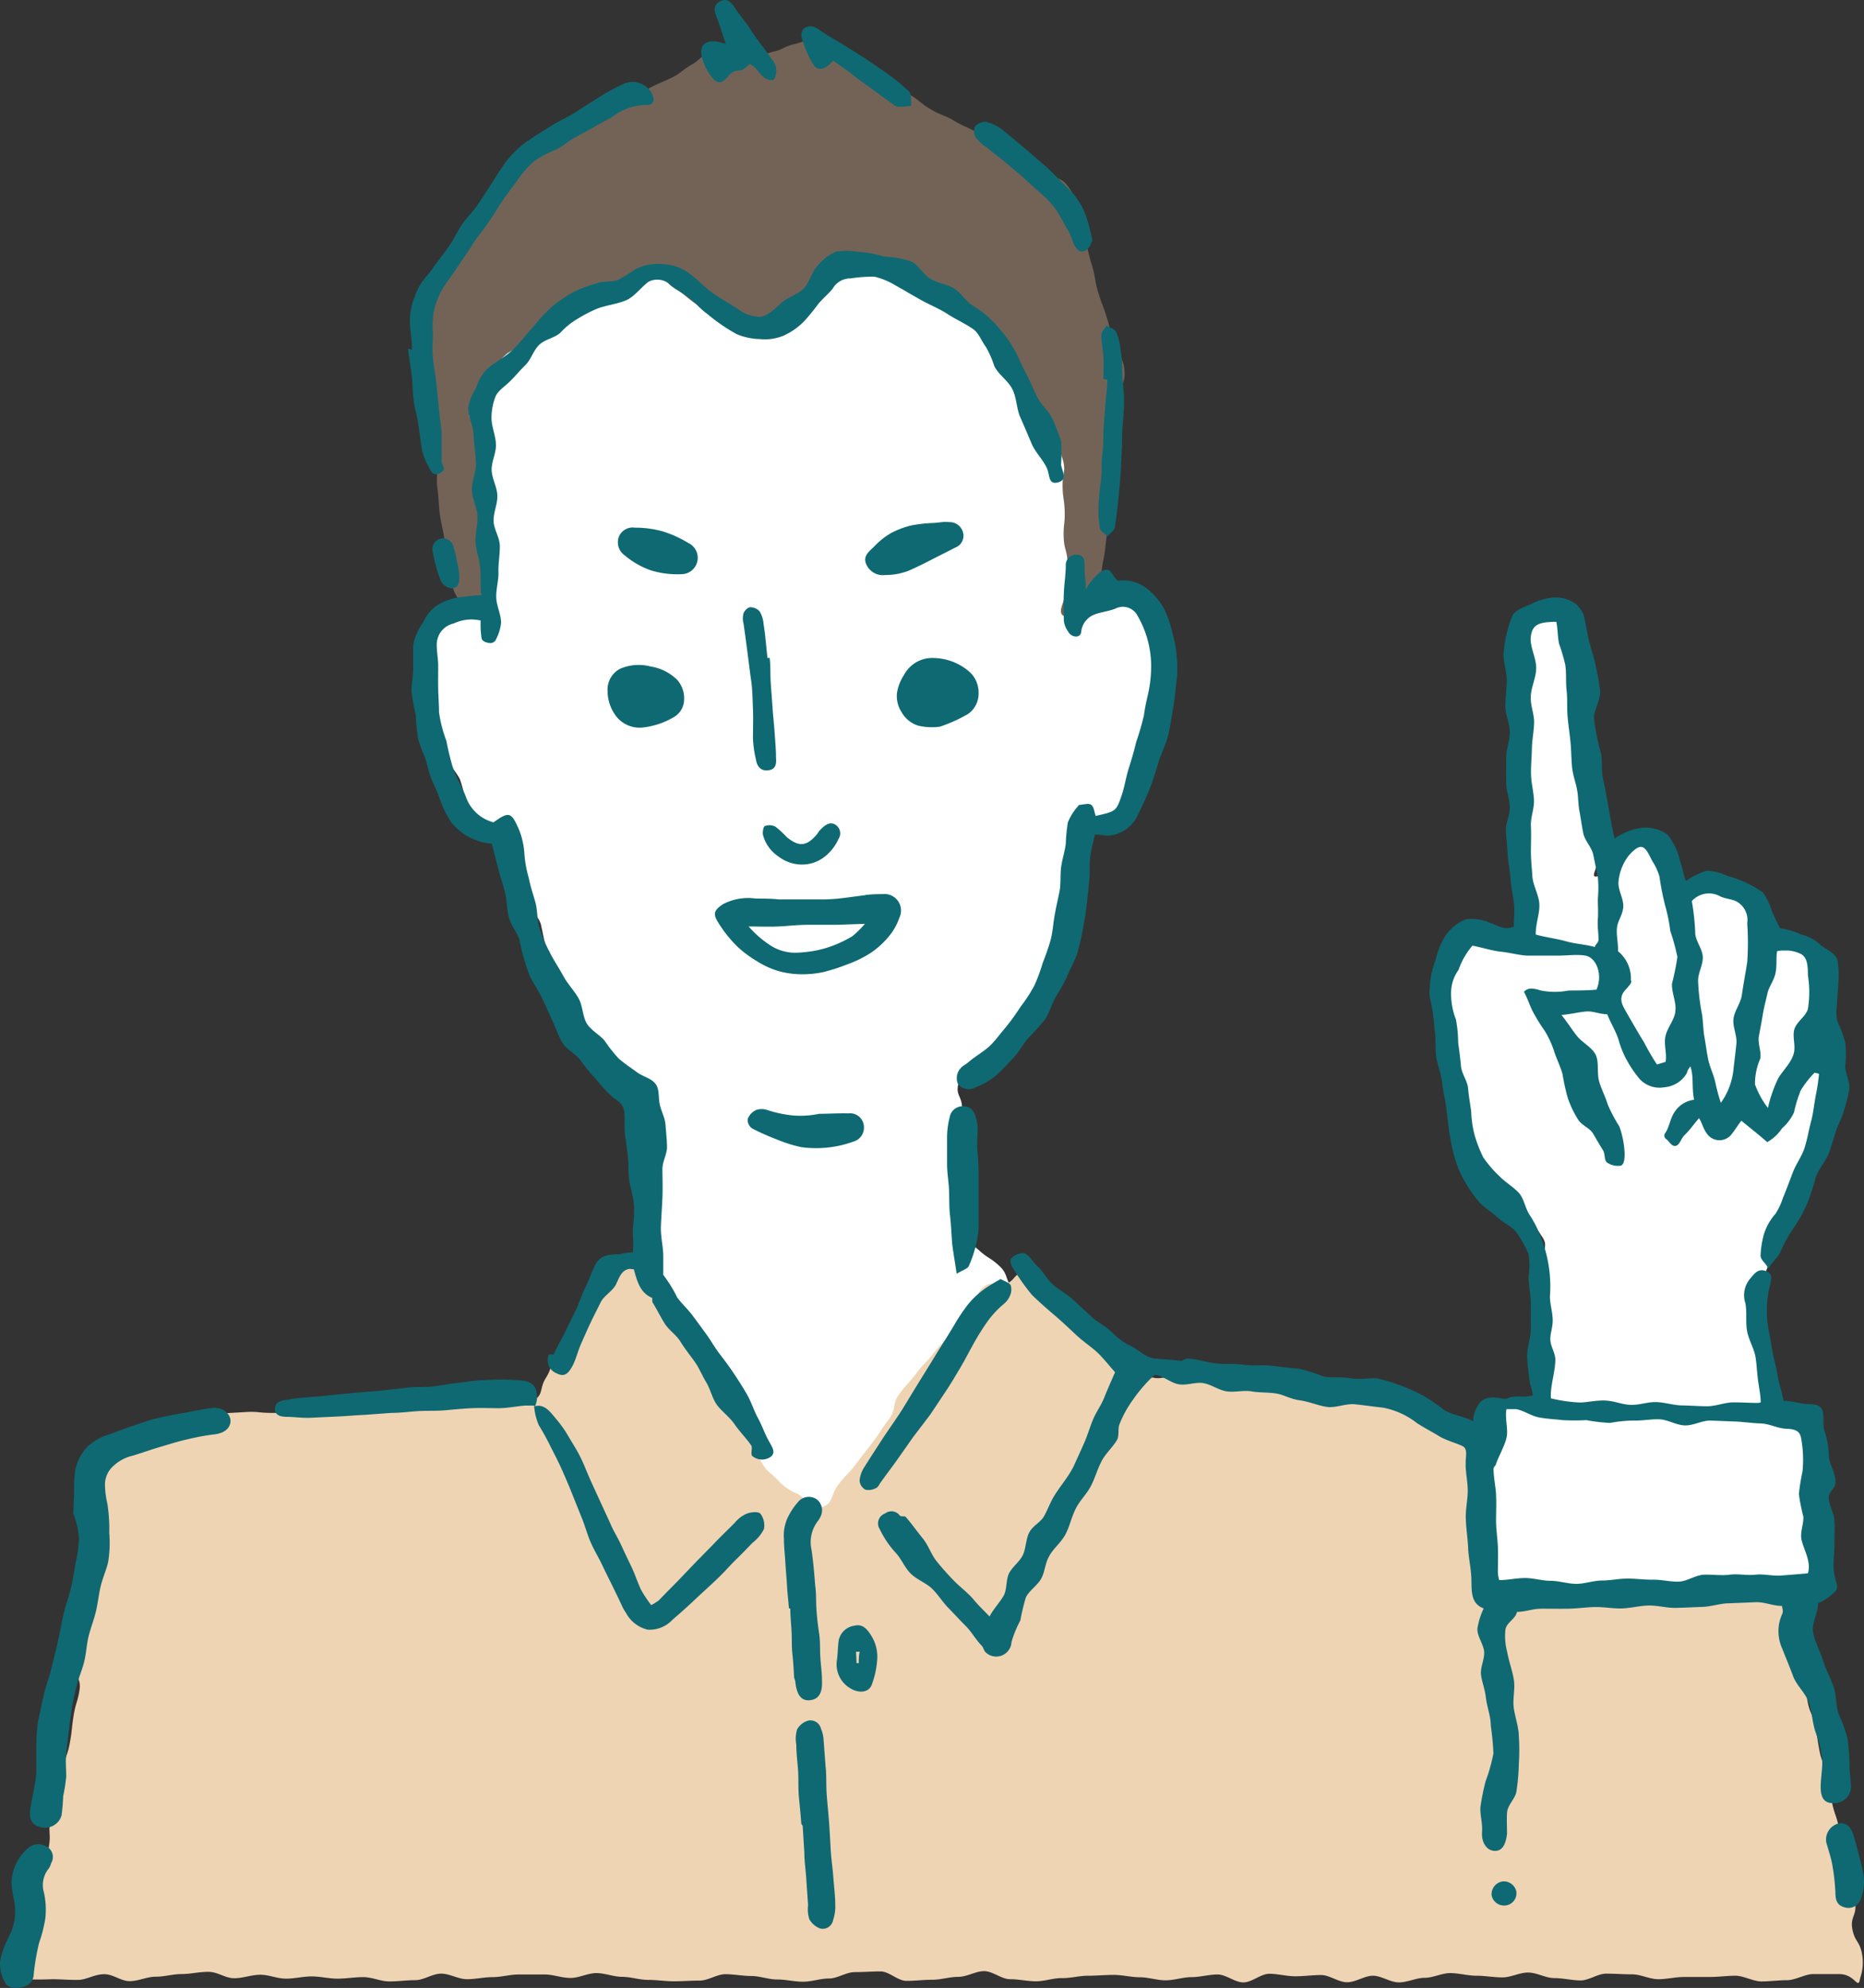 <svg xmlns="http://www.w3.org/2000/svg" viewBox="0 0 134.25 143.16"><rect x="0" y="0" width="134.25" height="143.16" fill="#333333" stroke="none"/><defs><style>.cls-1{fill:#fff;}.cls-2{fill:#efd4b4;}.cls-3{fill:#736357;}.cls-4{fill:#0f6972;}</style></defs><g id="レイヤー_2" data-name="レイヤー 2"><g id="image"><path class="cls-1" d="M79.37,42.91c.5.77.59.06,1.51,0a1.73,1.73,0,0,1,1.48.47,2.4,2.4,0,0,1,1,1.45,8.54,8.54,0,0,1,.34,2c0,.6-.1,1.29-.19,2s-.68,1.22-.79,1.88,0,1.33-.14,2-.39,1.3-.52,1.9-.25,1.37-.38,1.93c-.27,1.15.38,1.36-.47,1.84-1.14.65-1.26.32-2.4,1-.81.46-.22.6-.48,1.72-.12.53-.53,1.09-.69,1.76s.2,1.31,0,1.94-.62,1.13-.79,1.74-.39,1.2-.57,1.79-.1,1.32-.3,1.89-.5,1.22-.73,1.74a11.45,11.45,0,0,1-1,1.47,12.18,12.18,0,0,1-1.2,1.28,15.35,15.35,0,0,1-1.15,1.31A16,16,0,0,1,70.54,77c-.86.62-1.25.12-1.5,1s.25.91.25,1.81-.07.89-.07,1.79,0,.89,0,1.78.07.9.07,1.79S69,86.07,69,87s-.15.94.22,1.76.6.66,1.29,1.28.79.5,1.47,1.13.36,1,1,1.6,1,.3,1.66.92.61.71,1.29,1.33.56.76,1.25,1.39.86.42,1.55,1.05l1.37,1.24c.68.63.66.65,1.35,1.28s.75.55,1.44,1.17.79.5,1.48,1.13.61.71,1.29,1.34,1.07.46,1.09,1.39-.51.66-1.18,1.33-.41.92-1.08,1.59-.92.41-1.59,1.08-.82.52-1.48,1.19-.54.8-1.2,1.47-.75.59-1.42,1.26-.52.82-1.18,1.49-.82.51-1.49,1.18-.48.85-1.15,1.52-.76.57-1.43,1.24-.65.69-1.32,1.36-.81.52-1.48,1.19-.26,1.08-.92,1.75-1.11.24-1.78.91-.62.72-1.29,1.4-.23,1.3-1.18,1.36-.6-.54-1.31-1.13-1-.24-1.7-.83-.32-1.06-1-1.64-1-.22-1.72-.81-.41-1-1.11-1.54-.85-.42-1.56-1-.78-.5-1.49-1.08-.79-.49-1.49-1.08-.8-.48-1.5-1.06-.58-.75-1.29-1.33-.64-.68-1.34-1.27l-1.42-1.18c-.71-.59-.82-.45-1.53-1s-.81-.47-1.52-1-.63-.69-1.34-1.28-.73-.57-1.44-1.16-1.2-.4-1.44-1.29.43-1,.75-1.9.22-1,.54-1.88.11-1,.42-1.93.35-.92.66-1.85.39-.9.7-1.83.6-.83.92-1.76.08-1,.4-1.94.67-.81,1-1.74a7.52,7.52,0,0,0,.25-2c.12-.87.34-.87.29-1.74S47,87.13,47,86.26s-.24-.86-.29-1.73,0-.88-.07-1.75.33-.9.28-1.77a4.91,4.91,0,0,0-.4-1.73c-.3-.9-.56-.4-1.44-1.2a12.93,12.93,0,0,1-1.51-1.18c-.37-.43-.56-1.09-1-1.65s-.86-.9-1.2-1.48-.74-1-1-1.61-.18-1.27-.41-1.89-.37-1.17-.56-1.8-.29-1.2-.43-1.84-.85-1.19-1.08-1.77,0-1.58-.23-2.12-1.2-1-1.54-1.45a16,16,0,0,0-1.29-1.52,8.94,8.94,0,0,1-1.27-1.66,8.11,8.11,0,0,0-.44-2c-.27-.53-.75-1-1-1.71s-.5-1.22-.71-1.86a14.75,14.75,0,0,1-.49-1.93,7.51,7.51,0,0,1,.09-2,4.55,4.55,0,0,1,.22-1.93c.31-.6.37-1.26.66-1.69.4-.6,1.23-.68,1.56-1,.86-.91,1.09-.37,1.22-1.24s-.4-.9-.53-1.83S34,40,33.86,39.08s.38-1,.24-1.93-.44-.88-.58-1.81.14-1,0-1.9-.59-.86-.72-1.79-.16-.92-.3-1.85-.18-.93-.32-1.86-.41-1-.32-1.92.85-.42,1.68-1.24c.39-.38,1-.69,1.48-1.18s.65-1.08,1.13-1.55,1.07-.66,1.54-1.11.56-1.23,1-1.67L40.08,18c.46-.44,1-.78,1.47-1.2s.9-.92,1.35-1.33.85-1,1.29-1.4,1.09-.81,1.51-1.16a2.34,2.34,0,0,1,1.63-.7,14.76,14.76,0,0,1,1.89,0c.54.05,1.19-.14,1.89-.07s1.16.5,1.82.56,1.23.05,1.87.1,1.25-.11,1.88-.06,1.25,0,1.87.08,1.24.25,1.86.31,1.22.46,1.83.51l1.87.15c.65.06,1.28,0,1.88,0s1.3,0,1.88,0,1.33.05,1.87.09c1.16.1,1.19-.49,1.77.24s.24.86.59,1.71.3.87.65,1.72.44.82.79,1.67.83.65,1.18,1.5-.19,1.08.16,1.93.81.66,1.16,1.51.34.86.69,1.71l.71,1.71c.35.86,0,1,.18,1.87a9.4,9.4,0,0,1,.4,1.88c.08,1,0,1,.12,1.95s-.11,1,0,2,.27,1,.35,1.94.38,1,.47,1.92-.12,1-.1,2A2.32,2.32,0,0,0,79.37,42.91Z"/><path class="cls-1" d="M107.48,119.07c0-.28-.1-1-.09-1.94,0-.53,0-1.14,0-1.82s.23-1.17.23-1.81-.14-1.2-.14-1.82.11-1.21.11-1.82-.24-1.22-.24-1.82.06-1.23.06-1.82,0-1.25,0-1.82-.07-1.29-.08-1.82c0-1.12-.71-1.5.15-1.79.67-.23.68.15,1.38.26s.69.15,1.39.27c1,.18.4,0,1-1.9a16.41,16.41,0,0,0-.08-1.78c0-.53.11-1.11.1-1.74s-.08-1.16-.09-1.75.24-1.2.22-1.76-.12-1.24-.15-1.75c-.06-1,.23-1-.26-1.69a6.11,6.11,0,0,0-1.12-1.36c-.64-.62-.82-.43-1.46-1s-.57-.68-1.22-1.3a6.93,6.93,0,0,1-1.08-1.38c-.52-.71-.1-.6-.3-1.65-.09-.5-.44-1-.55-1.69s-.28-1.13-.39-1.72-.21-1.17-.32-1.75,0-1.23-.13-1.78-.12-1.25-.21-1.76a6.15,6.15,0,0,0-.56-1.7s.29-.69.59-1.51c.19-.49.4-1,.58-1.51.31-.83-.18-1.13.6-1.33.94-.23.91,0,1.87,0s1.06.51,1.88,0,.65-.88.92-2c.23-.93,0-.89-.1-1.85s-.09-.95-.15-1.91.2-1,.14-1.93-.11-1-.17-1.91,0-1,0-1.91-.22-1-.28-1.9.23-1,.17-1.93-.43-.94-.5-1.89,0-1-.08-1.92,0-1,0-1.92-.57-1.07,0-1.83.71,0,1.54,0,.88-.62,1.66-.33.36.84.71,1.85c.21.59.18,1.34.38,1.94.27.83.79,1.48.84,1.79a13.09,13.09,0,0,0-.06,1.92c.05.56.09,1.2.15,1.9s.36,1.22.42,1.87,0,1.29,0,1.92.1,1.3.15,1.9.21,1.34.25,1.9c.1,1.14-.86,2.08,0,1.81s.6-.5,1.21-1.07.49-.69,1.09-1.25.6-1.33,1.35-1c.94.43.4,1,.71,1.94s0,1.07.36,2.06-.16,1.51.82,1.84c.83.28.31-.75.83-1.46s.47-.8,1.24-1.22,1,.16,1.92.52a19.5,19.5,0,0,1,1.94.73,6.79,6.79,0,0,1,.86,2.18c.33,1.08-.46,1.62.6,2s1.31-.63,2.31,0c.82.52.06,1,.24,2s.5.9.68,1.86a16,16,0,0,1,.17,2,11.41,11.41,0,0,1,.18,1.65c0,.82-.32.82-.32,1.65s.21.82.21,1.65.25.87.08,1.68-.51.86-.86,1.75-.25.94-.6,1.83-.56.81-.92,1.71-.21,1-.57,1.84-.57.81-.93,1.7-.21,1-.56,1.85-.79.82-.9,1.78.26,1.07.39,2.11.08,1,.2,2.08.26,1,.39,2.06a4.56,4.56,0,0,0,.42,2c.3.67.56.2,1.28.32a4.33,4.33,0,0,1,1.38.36,4.67,4.67,0,0,1,.52,1.87c.06.57-.3,1.28-.24,2s.17,1.28.22,1.94.25,1.32.3,1.94,0,1.39,0,2c.09,1.16.78,1.08.39,2s-.83.65-1.38,1.46-.09,1.24-.93,1.75-.89.27-1.8.35-.92-.05-1.82,0-.92,0-1.83.07l-1.81.16c-.91.08-.92-.12-1.83,0s-.88.42-1.79.5l-1.81.17c-.91.08-.92,0-1.83.06s-.89.25-1.8.33-.94-.27-1.85-.19a12.55,12.55,0,0,0-1.84.13C108.36,118.79,108.39,119.13,107.48,119.07Z"/><path class="cls-2" d="M1.87,142.53s.74.05,1.91,0c.52,0,1.14.06,1.86.05.56,0,1.18-.41,1.86-.41s1.2.51,1.86.5,1.21-.32,1.86-.32,1.22-.19,1.86-.19S14.31,142,15,142s1.22.46,1.86.46,1.23-.24,1.86-.25,1.23.28,1.87.28,1.23-.16,1.86-.16,1.23.16,1.86.16,1.23-.11,1.86-.11,1.24.31,1.87.31,1.23-.09,1.86-.09,1.24-.47,1.87-.47,1.23.4,1.86.4,1.24-.15,1.86-.15,1.24-.19,1.87-.19l1.86,0c.62,0,1.24.25,1.87.25s1.24-.35,1.86-.35,1.24.27,1.86.27,1.24.22,1.87.22,1.23.1,1.86.1,1.23-.05,1.85-.05,1.24-.46,1.86-.46,1.24.13,1.86.13,1.24.25,1.86.25,1.24.16,1.87.16,1.24-.23,1.86-.23,1.24-.46,1.86-.46,1.24-.05,1.86-.05,1.24.68,1.86.68,1.25-.08,1.87-.08,1.24-.21,1.87-.21,1.24-.41,1.86-.41,1.25.58,1.87.58,1.25.15,1.87.15,1.25-.24,1.87-.23,1.24-.17,1.86-.17,1.25-.06,1.87-.06,1.25.17,1.87.17,1.24.22,1.86.22,1.25-.23,1.87-.23,1.25-.19,1.87-.19,1.24.57,1.86.57,1.25-.62,1.87-.62,1.25.18,1.87.18,1.25-.09,1.86-.09,1.25.52,1.87.52,1.25-.47,1.86-.47,1.25.48,1.87.48,1.25-.33,1.86-.33,1.25-.35,1.87-.34,1.25.19,1.86.19,1.26.12,1.87.12,1.25-.36,1.87-.35,1.25.4,1.86.4,1.26.16,1.87.17,1.26-.49,1.87-.49,1.25.05,1.86.05,1.26.34,1.86.35,1.26-.16,1.87-.16h1.86c.65,0,1.27-.09,1.86-.09s1.28.41,1.87.41,1.28-.09,1.86-.09,1.3-.44,1.87-.44,1.34,0,1.86,0c1.2,0,1.37,1.22,1.52.3a3.42,3.42,0,0,0,.13-1.79c-.18-.91-.52-.84-.69-1.75s.36-1,.19-1.93-.51-.84-.69-1.75-.11-.92-.29-1.83,0-.94-.19-1.85-.31-.88-.49-1.79-.13-.92-.3-1.83-.4-.87-.58-1.78-.14-.92-.32-1.83-.37-.87-.55-1.78,0-.94-.22-1.85-.42-.86-.6-1.78.25-1,.11-1.91-.42-.77-.5-1.58.54-1-.11-1.47-.79-.19-1.71-.14-.92.19-1.84.24-.94-.26-1.86-.21-.92-.08-1.84,0-.92.07-1.84.12-.88.8-1.8.86-.92,0-1.84,0-.92.16-1.84.22-1-.44-1.87-.39-.91.26-1.83.32-.91.25-1.84.3-1.34.6-2,0,.33-1.13.3-2.09-.11-1-.15-1.92-.17-1-.21-1.92.11-1,.07-1.92-.57-.94-.61-1.91,1-1.23.41-2-.84-.56-1.69-.86-1.1.41-2,.11-.74-.61-1.59-.91-.76-.59-1.61-.89-1,0-1.81-.31-.93-.09-1.79-.39-.68-1-1.57-1.13-1,.2-2,.18-1-.06-1.95-.08-1,0-2,0-1,0-2,0-1-.06-2-.08-1,.26-1.94-.08-.6-.76-1.33-1.37-.64-.73-1.37-1.35-1.19-.06-1.92-.67-.65-.71-1.39-1.32-.53-.87-1.26-1.48-.63-.9-1.56-1.14c-.73-.19-.64.48-1.35.71s-1-.27-1.55.19c-.77.6-.34,1-.93,1.78s-.74.67-1.33,1.45-.72.69-1.31,1.47-.69.71-1.28,1.49-.66.74-1.25,1.52-.19,1.09-.79,1.87-.53.83-1.13,1.61-.61.77-1.2,1.56-.68.72-1.28,1.5-.33,1.4-1.28,1.66-.88-.59-1.7-1a3.61,3.61,0,0,1-1.41-1c-.7-.68-.78-.57-1.25-1.43s-.36-.92-.84-1.78-.5-.85-1-1.7-.32-1-.79-1.81-.45-.88-.93-1.74-.43-.88-.91-1.74-.74-.72-1.21-1.58-.12-1.06-.6-1.92-.64-.73-1.44-1.31c-.59-.42-.54-.14-1.26-.14s-.89-.57-1.49-.18c-.79.51-.28,1-.78,1.77s-.95.5-1.45,1.29-.14,1-.64,1.81-.84.58-1.34,1.37-.25.95-.75,1.75-.14,1.21-.95,1.68-1-.11-2-.06-1-.16-1.9-.1-1,0-1.9,0-.93.24-1.88.29S30,101,29,101s-1,0-1.9,0-.94.13-1.88.18-.93.46-1.87.51-.95,0-1.9.06-.95,0-1.89,0-1-.12-1.91-.06l-1.89.11a9.36,9.36,0,0,0-1.89.27,8,8,0,0,0-1.67.39c-.81.28-.8.31-1.61.6s-.87.11-1.68.4-.64.78-1.45,1.06-1.23-.37-1.65.38.22.85.37,1.76.11.91.26,1.82.28.88.43,1.79-.34.93-.34,1.85.6,1,.44,2-.67.87-.82,1.81-.17,1-.33,1.89-.31.92-.46,1.87.52,1.06.37,2-.28.92-.43,1.87-.1,1-.26,1.9-.31.92-.47,1.87.07,1-.09,1.93-.71.86-.86,1.8.06,1-.1,1.93S3,134,2.88,134.9s.15,1,0,1.94-.35.92-.5,1.87,0,1-.17,1.92S2,141.58,1.87,142.53Z"/><path class="cls-3" d="M33,43.13c.15-.23,1.07.21,1.66-.28a4.87,4.87,0,0,0,.19-2c0-.56-.27-1.21-.3-1.91s0-1.26,0-1.92-.08-1.29-.13-1.93,0-1.32,0-1.93-.18-1.35-.23-1.91c-.1-1.15-.55-1-.35-1.92.17-.77.53-.53,1-1.27.27-.43.4-1,.68-1.44a5.74,5.74,0,0,1,1-1.16,18.49,18.49,0,0,1,1.72-.94c.53-.27,1.07-.69,1.72-1s1.25-.44,1.85-.74,1.2-.64,1.78-.92,1.24-.66,1.77-.91c1.06-.52.79-1,1.78-.95s.72.36,1.62.87c.48.27.92.77,1.47,1.07s1.13.57,1.62.83a5.94,5.94,0,0,0,1.67.62,7.46,7.46,0,0,0,1.68-.07,2.94,2.94,0,0,0,1.55-.55,7.17,7.17,0,0,0,1.48-1c.69-.59.65-.63,1.34-1.22s.6-.69,1.28-1.28.56-.93,1.46-1,.68.46,1.41.94.76.43,1.49.91.79.39,1.52.87.63.62,1.36,1.1.86.28,1.6.76A5,5,0,0,1,71,24c.62.64.41.76.86,1.52s.69.62,1.14,1.38.39.8.84,1.56.41.79.87,1.55.57.69,1,1.45a4.91,4.91,0,0,1,.82,1.59c.26.9,0,.95,0,1.88s.12.94.15,1.87-.1.95-.07,1.88.25.93.28,1.87-.17.95-.14,1.89-.83,1.77.07,2c1.24.34,1.43-.43,2.23-1.44.57-.71.19-.86.28-1.77s.18-.9.28-1.82.11-.9.21-1.82-.13-.93,0-1.84.06-.92.16-1.83.08-.92.17-1.83.25-.9.35-1.81.08-.92.18-1.83.39-.93.3-1.84-.45-.91-.73-1.84-.25-.95-.53-1.88-.35-.92-.63-1.85-.16-1-.44-1.91-.23-.95-.51-1.89-.32-.92-.6-1.86,0-1.11-.57-1.89-.8-.54-1.62-1-.89-.35-1.71-.83-.75-.59-1.57-1.07-.79-.52-1.62-1-.87-.39-1.69-.87-.89-.36-1.71-.84-.75-.61-1.57-1.09-.78-.55-1.6-1-.94-.28-1.76-.76-.74-.63-1.57-1.11-.71-.84-1.65-1S58,3,57.21,3.18s-.78.39-1.6.56A6,6,0,0,1,54,4.07c-1.25,0-1.27-.63-2.5-.43-.93.14-.83.52-1.66,1s-.73.6-1.56,1-.87.36-1.69.8-.9.3-1.73.75-.79.49-1.62.93-.86.38-1.69.82-.71.65-1.54,1.1-.91.27-1.61.89a5.65,5.65,0,0,0-1.23,1.48c-.57.8-.48.87-1,1.66s-.75.67-1.32,1.46l-1.14,1.6c-.57.79-.46.87-1,1.67s-.48.86-1,1.66-.89.61-1.31,1.5,0,.75.12,1.89c0,.54.3,1.15.36,1.85s.09,1.2.15,1.86,0,1.23,0,1.87.1,1.24.15,1.86.25,1.24.31,1.85-.08,1.28,0,1.88.11,1.28.17,1.86.26,1.31.33,1.84a8.43,8.43,0,0,0,.39,1.81C32.73,41.91,32.29,42,33,43.13Z"/><path class="cls-4" d="M121.75,76.8a1.18,1.18,0,0,0-.27.5,2.07,2.07,0,0,1-1.62,1,1.94,1.94,0,0,1-1.77-.6,8,8,0,0,1-.91-1.33,6.57,6.57,0,0,1-.6-1.47c-.22-.69-.59-1.25-.82-1.86-.54,0-1-.23-1.49-.2s-1.25.22-1.81.25c.46.57.84,1.19,1.18,1.59s1.07.79,1.3,1.31.07,1.25.22,1.83.45,1.11.63,1.71a10.68,10.68,0,0,0,.84,1.59,6.55,6.55,0,0,1,.38,1.93c0,.27,0,.78-.26.89a1.34,1.34,0,0,1-1-.22c-.22-.15-.14-.62-.29-.87-.25-.4-.48-.8-.72-1.21s-.81-.59-1.07-1a7.19,7.19,0,0,1-.76-1.59,14.6,14.6,0,0,1-.37-1.69c-.15-.55-.39-1-.59-1.6a6.94,6.94,0,0,0-.7-1.53,13,13,0,0,1-.83-1.34c-.24-.45-.4-1-.66-1.46.31-.37.78-.23,1.22-.1a5.12,5.12,0,0,0,2,0c.64,0,1.34,0,2-.06.48-1.06,0-2.31-.79-2.45-.58-.11-1.31,0-2.06,0s-1.35,0-2,0-1.37-.22-2-.28-1.49-.33-2.08-.44a5.31,5.31,0,0,0-1,1.74,2.87,2.87,0,0,0-.54,1.71,5.15,5.15,0,0,0,.35,1.87,9.27,9.27,0,0,1,.16,1.66c.07.52.15,1.08.2,1.67s.48,1.1.52,1.65.16,1.16.22,1.67a7.68,7.68,0,0,0,.23,1.62,9.45,9.45,0,0,0,.64,1.66,8.26,8.26,0,0,0,1.16,1.35c.42.43.94.73,1.36,1.16s.46,1.07.81,1.62a7.88,7.88,0,0,1,.79,1.54,9.81,9.81,0,0,1,.59,2.13,9.56,9.56,0,0,1,.09,2.21c0,.57.2,1.15.2,1.72s-.19.94-.17,1.41.34.92.36,1.39c0,.93-.38,1.93-.32,2.82a10.79,10.79,0,0,0,2.07.3c.54,0,1.17-.17,1.85-.14s1.19.29,1.83.31,1.22-.22,1.84-.2,1.24.23,1.84.24,1.26.06,1.84.06,1.3-.28,1.84-.28c1,0,1.88.09,2,0,0-.4-.09-.9-.15-1.3-.11-.64-.12-1.3-.22-1.94s-.49-1.24-.61-1.89,0-1.33-.12-2a1.84,1.84,0,0,1,.36-1.8c.33-.41.61-.74,1.15-.51s.33.63.19,1.3a7.5,7.5,0,0,0-.13,2.21c.07.67.23,1.33.33,2s.31,1.31.42,2,.32,1.14.42,1.82c.65,0,1.11.2,1.75.24,1,0,1.15.27,1.13,1.25a2,2,0,0,0,.09.73,6,6,0,0,1,.3,1.83c.08.62.54,1.26.47,1.9,0,.32-.5.64-.48,1,0,.56.37,1.09.41,1.65s0,1.11,0,1.67-.07,1.11-.06,1.67c0,.85.4,1.38.19,1.7a3.89,3.89,0,0,1-1.31.94c0,.74-.52,1.49-.33,2.23s.5,1.27.7,1.92.54,1.24.76,1.89.13,1.39.38,2a9.55,9.55,0,0,1,.61,1.69,15.41,15.41,0,0,1,.14,1.8c0,.59.11,1.19.11,1.79a1.21,1.21,0,0,1-1.29,1.07c-.56,0-.89-.28-.89-1.17,0-.69.16-1.39.1-2.08a8.74,8.74,0,0,0-.48-1.89c-.23-.68-.24-1.44-.48-2.12s-.88-1.21-1.13-1.89-.53-1.34-.79-2a3,3,0,0,1,0-2.45c.12-.26,0-.38,0-.6-.65,0-1.23-.28-1.87-.27l-1.94.08c-.64,0-1.28.24-1.93.26s-1.28.06-1.93.07-1.29-.18-1.93-.17-1.29.19-1.93.21-1.29-.11-1.93-.1-1.28.11-1.93.12-1.28,0-1.93,0-1.13.22-1.77.23c-.12.52-.71.73-.83,1.24a4.43,4.43,0,0,0,.12,1.64c.12.67.37,1.33.48,2s-.1,1.4,0,2.07.35,1.34.36,2a15.6,15.6,0,0,1,0,2,14.75,14.75,0,0,1-.19,2.08c-.14.48-.63.92-.66,1.44s0,1,0,1.51c-.09.77-.35,1.27-.92,1.23s-.93-.63-.88-1.35-.17-1.24-.11-1.85a16.3,16.3,0,0,1,.37-1.82,12.35,12.35,0,0,0,.56-2,20.28,20.28,0,0,0-.19-2c0-.67-.27-1.33-.35-2s-.27-1.08-.35-1.63.27-1.16.22-1.71-.53-1.12-.48-1.68a5.31,5.31,0,0,1,.45-1.42c-1-.37-.85-1.36-.89-2.2s-.2-1.42-.23-2.13-.15-1.43-.17-2.15.14-1.34.14-2-.17-1.35-.15-2c0-.49.16-1-.21-1.2s-1.19-.41-1.71-.73-1.07-.6-1.58-.93a5.66,5.66,0,0,0-2.46-1.12c-.66-.07-1.32-.17-2-.24s-1.37.27-2,.19-1.29-.38-2-.48-1.12-.4-1.7-.49-1.17-.05-1.75-.15-1.2.08-1.78,0-1.1-.48-1.67-.59-1.22.18-1.8.08-1.08-.58-1.66-.68c-.19,0-.26.24-.33.23a11,11,0,0,0-1.31,1.56,7.87,7.87,0,0,0-1,1.84c-.08.31,0,.7-.12,1-.31.57-.84,1-1.15,1.6s-.47,1.23-.78,1.81-.78,1-1.09,1.63-.42,1.25-.73,1.83-.87,1-1.18,1.58-.29,1.12-.57,1.61-.83.82-1.09,1.32a14.54,14.54,0,0,0-.4,1.67,8.24,8.24,0,0,0-.64,1.56A1.1,1.1,0,0,1,71,119c-.13-.1-.17-.35-.28-.47-.43-.43-.73-1-1.16-1.43s-.84-.88-1.27-1.32-.76-1-1.19-1.4-1.1-.64-1.53-1.08-.66-1.06-1.08-1.5a6.88,6.88,0,0,1-1.13-1.68.76.76,0,0,1,.39-1.13.74.74,0,0,1,1.06.16c.08.09.35,0,.43.1.43.49.78,1,1.2,1.51s.62,1.17,1,1.65.85,1,1.28,1.44,1,.86,1.4,1.34.76.81,1.15,1.22c.27-.52.72-1,1-1.47s.16-1.17.41-1.65.78-.84,1-1.33.2-1.14.46-1.62.81-.71,1.06-1.16.42-.93.67-1.36c.46-.78,1.1-1.47,1.48-2.28.25-.55.5-1.09.74-1.64s.41-1.14.64-1.69.58-1,.82-1.61.52-1.23.76-1.78c-.42-.47-.84-1-1.22-1.37S78,96.6,77.49,96.12s-1.06-1-1.57-1.43-1.07-.93-1.58-1.42A15,15,0,0,1,73,91.39c-.15-.21-.31-.58-.17-.76a1.19,1.19,0,0,1,.93-.38c.37.13.63.63.92.9.45.4.74,1,1.18,1.38s1,.67,1.44,1.08l1.32,1.22c.43.4,1,.67,1.46,1.1a4.65,4.65,0,0,0,1.36,1c.56.26,1.07.84,1.71.9s1.26.09,1.88.17c.16,0,.36-.18.52-.17.67.05,1.32.27,2,.35s1.35,0,2,.1,1.35,0,2,.07,1.32.17,2,.21a17.45,17.45,0,0,1,1.82.58c.62.1,1.27,0,1.88.11s1.25,0,1.87,0a13.4,13.4,0,0,1,3.37,1.25,12.11,12.11,0,0,1,1.46,1c.63.42,1.44.46,2.14.85a2.31,2.31,0,0,1,.57-1.42c.27-.25.72-.39,1.58-.2a.73.73,0,0,0,.45-.08c.5-.16,1.18,0,1.71-.16a4.68,4.68,0,0,0-.21-.86c-.08-.64-.18-1.29-.2-1.93s.25-1.3.26-1.94,0-1.28,0-1.92-.16-1.29-.16-1.93a5,5,0,0,0,0-1.59,7.31,7.31,0,0,0-.83-1.51c-.35-.52-.95-.71-1.34-1.08s-.89-.68-1.31-1.08a8.15,8.15,0,0,1-1-1.38,7.23,7.23,0,0,1-.73-1.55,11.6,11.6,0,0,1-.45-1.9c-.11-.59-.16-1.24-.25-1.92s-.24-1.27-.31-1.92-.34-1.27-.43-1.9,0-1.34-.12-1.94a14.7,14.7,0,0,0-.25-1.94,2.49,2.49,0,0,1-.09-1.12,6,6,0,0,1,.4-1.9,5.64,5.64,0,0,1,.77-1.86,3.34,3.34,0,0,1,1.43-1.12,3.2,3.2,0,0,1,1.78.28c.56.18,1,.53,1.67.25,0-.62.08-1.16,0-1.76s-.21-1.13-.24-1.7-.17-1.14-.2-1.71-.1-1.14-.13-1.71.3-1.15.28-1.73-.24-1.13-.26-1.7,0-1.24,0-1.86.27-1.24.26-1.86-.32-1.24-.32-1.86.1-1.24.1-1.86-.24-1.25-.23-1.87a9.14,9.14,0,0,1,.59-2.66c.16-.49.79-.69,1.39-.94a4.14,4.14,0,0,1,1.63-.48,2.4,2.4,0,0,1,1.65.51,2.22,2.22,0,0,1,.51.75c.15.61.24,1.23.38,1.83s.37,1.21.48,1.82a16.84,16.84,0,0,1,.33,1.86c0,.62-.4,1.24-.45,1.87a15.88,15.88,0,0,0,.53,2.68c.07.58,0,1.18.13,1.76s.23,1.16.34,1.74c.15.85.27,1.64.49,2.53a4.44,4.44,0,0,1,1.8-.74,2.67,2.67,0,0,1,2,.46A4.52,4.52,0,0,1,121,62c.15.41.23.94.42,1.45a5.34,5.34,0,0,1,1.47-.74,3.46,3.46,0,0,1,1.51.37,7.86,7.86,0,0,1,2.58,1.2,4.68,4.68,0,0,1,.64,1.35c.19.43.37.79.58,1.22a5,5,0,0,1,1.53.45,2.93,2.93,0,0,1,1.34.71c.39.35,1.06.55,1.26,1.11a6.55,6.55,0,0,1,.07,1.69c0,.49-.1,1-.09,1.47a3.88,3.88,0,0,0,0,1.23,8.2,8.2,0,0,1,.59,1.58,7.86,7.86,0,0,1,0,1.68c0,.57.38,1.16.28,1.73a13,13,0,0,1-.44,1.68c-.13.44-.38.86-.52,1.31l-.42,1.34c-.22.66-.71,1.22-1,1.86a15.52,15.52,0,0,1-.65,2,10.69,10.69,0,0,1-1,1.79,10.34,10.34,0,0,0-.93,1.7c-.21.41-.57.69-.79,1.09-.11,0,0,.07-.09.06-.12-.32-.52-.57-.54-.89a6.54,6.54,0,0,1,.27-1.65,4.12,4.12,0,0,1,.82-1.4,5,5,0,0,0,.52-1.12c.25-.6.48-1.22.71-1.83s.65-1.16.85-1.78.3-1.28.47-1.91.22-1.29.35-1.93a14.44,14.44,0,0,0,.22-1.49l-.32-.08a7,7,0,0,0-1,1.28,9.88,9.88,0,0,0-.48,1.57,3.34,3.34,0,0,1-.86,1.15,3.16,3.16,0,0,1-1.07,1c-.56-.5-1.21-1-1.86-1.54-.28.34-.43.63-.73,1a1.1,1.1,0,0,1-1.78-.11c-.21-.27-.33-.74-.54-1.08-.37.43-.67.86-1,1.18s-.36.7-.65.81-.51-.32-.7-.47a.3.3,0,0,1-.11-.41c.33-.44.38-1.13.72-1.58a1.94,1.94,0,0,1,1.38-.85C121.83,78.26,122,77.54,121.75,76.8Zm8.46,36.5c.26-.83-.3-1.69-.46-2.42-.12-.54.17-1.14.13-1.67a13.25,13.25,0,0,1-.32-1.62,15.16,15.16,0,0,1,.26-1.62,8.43,8.43,0,0,0-.1-2.4c-.08-.53-.46-.66-1.07-.68s-1.21-.36-1.82-.38-1.22-.11-1.83-.14l-1.83-.07c-.61,0-1.24.38-1.85.35s-1.21-.42-1.82-.44-1.22.11-1.84.09a9.59,9.59,0,0,0-1.69.17,12.41,12.41,0,0,1-1.72-.2,16.33,16.33,0,0,1-1.71,0c-.57-.07-1.15-.09-1.71-.2s-1.06-.48-1.62-.59c-.15,0-.48,0-.71,0-.13.68.15,1.46,0,2.07s-.51,1.22-.74,1.83c0,.15-.2.25-.19.41,0,.62.15,1.24.18,1.86s0,1.24,0,1.86.1,1.24.13,1.86,0,1.24,0,1.86a2.21,2.21,0,0,0,.1.56c.62,0,1.24-.15,1.86-.15s1.23.2,1.84.2,1.23.22,1.85.22,1.23-.24,1.84-.24,1.23-.14,1.84-.14,1.24.09,1.85.08,1.24.16,1.85.14,1.21-.48,1.83-.5,1.23.08,1.84,0,1.24.07,1.85,0,1.24.11,1.86.06S129.6,113.36,130.21,113.3ZM110.24,46c0,.7.4,1.4.4,2.1s-.37,1.38-.39,2.08.26,1.25.24,1.88-.15,1.25-.16,1.87-.08,1.25-.06,1.88.19,1.21.21,1.83-.25,1.23-.22,1.84,0,1.23,0,1.84.07,1.22.11,1.83.48,1.32.5,2-.29,1.45-.26,2.15c.65.19,1.48.29,2.19.49s1.36.21,2.07.41c0-.17.24-.27.26-.52,0-.49-.09-1-.05-1.48s0-1,0-1.47a8.34,8.34,0,0,0,0-1.58l-.33-1.6c-.11-.53-.6-1-.71-1.51s-.18-1.07-.28-1.6-.08-1.06-.18-1.59-.29-1-.35-1.56-.06-1.24-.12-1.86-.16-1.24-.21-1.85,0-1.25-.07-1.87,0-1.24-.1-1.86a14,14,0,0,0-.44-1.49c-.11-.49-.09-1.07-.2-1.58C110.75,44.79,110.31,45,110.24,46Zm10.42,26.84c.1-.64-.27-1.33-.24-2a18.66,18.66,0,0,0,.39-1.92,14.44,14.44,0,0,0-.51-1.87,12.4,12.4,0,0,0-.38-1.87,19.55,19.55,0,0,1-.4-2.05A4.31,4.31,0,0,0,119,62c-.18-.32-.4-.91-.73-1s-.78.39-1,.66a3.6,3.6,0,0,0-.7,1.81c-.07.6.39,1.25.34,1.86s-.43,1-.46,1.56.11,1.08.08,1.61a2.53,2.53,0,0,1,.93,2.1c.18.21-.48.67-.61,1-.21.48.05.87.28,1.29.43.74.85,1.48,1.3,2.21a16.25,16.25,0,0,0,.91,1.56l.62-.19c.11-.6-.15-1.29,0-1.89S120.57,73.48,120.66,72.88Zm1.44-5.57c.06.56.53,1.1.54,1.67s-.35,1.14-.34,1.7a15.76,15.76,0,0,0,.28,2.39c.09.55.08,1.12.18,1.66s.16,1.1.28,1.65.38,1.05.5,1.6a13.56,13.56,0,0,0,.4,1.48,5,5,0,0,0,.92-2.52c.07-.58.14-1.16.2-1.74s-.28-1.21-.21-1.79.51-1.11.6-1.69c.11-.8.27-1.6.39-2.4a20,20,0,0,0,0-2.79,1.52,1.52,0,0,0-.87-1.62c-.34-.13-.73-.16-1.06-.31a1.66,1.66,0,0,0-2.06.33A17.39,17.39,0,0,1,122.1,67.31Zm7.13,8.36c.06-.52-.17-1.14.05-1.63s.79-.84.93-1.34a7.55,7.55,0,0,0,0-2.42c0-.83-.08-1.29-.5-1.54a2.68,2.68,0,0,0-1.72-.2c-.08.49,0,1-.11,1.56s-.48,1-.58,1.46-.25,1-.34,1.55-.18,1-.28,1.55.21,1.12.09,1.64a4.48,4.48,0,0,0-.37,1.84,6.44,6.44,0,0,0,.93,1.69,9.77,9.77,0,0,1,.75-2.15C128.47,77,129.12,76.44,129.23,75.67Z"/><path class="cls-4" d="M35.54,59.22a2.88,2.88,0,0,1-2-1.88c-.26-.66-.62-1.27-.88-1.93a18.22,18.22,0,0,1-.51-2.06,9.66,9.66,0,0,1-.53-2.05c0-.56-.05-1.12-.06-1.67s0-1.12,0-1.67-.13-1.13-.1-1.68a1.55,1.55,0,0,1,1.22-1.38,2.93,2.93,0,0,1,1.94-.21,6.3,6.3,0,0,0,.07,1.3c.07.22.38.3.59.32a.45.45,0,0,0,.46-.3,3.4,3.4,0,0,0,.35-1.15c0-.61-.33-1.22-.35-1.83s.18-1.23.16-1.84S36,40,36,39.35s-.43-1.21-.45-1.82.29-1.24.27-1.85-.39-1.21-.41-1.82.33-1.24.31-1.85-.29-1.21-.32-1.83a4.27,4.27,0,0,1,.26-1.55c.16-.46.59-.71,1-1.1s.78-.85,1.19-1.25.56-1.05,1-1.46,1.12-.48,1.53-.88a5.35,5.35,0,0,1,1.25-1,9.89,9.89,0,0,1,1.45-.74c.66-.23,1.38-.31,2-.57s1.06-.92,1.63-1.34a1.37,1.37,0,0,1,1.62.27c.43.34.93.59,1.36.94s.79.78,1.24,1.1a13.31,13.31,0,0,0,2.12,1.46,4.63,4.63,0,0,0,1.69.36,3.5,3.5,0,0,0,1.7-.25,4.87,4.87,0,0,0,1.44-1c.36-.38.7-.81,1-1.21s.76-.76,1.09-1.17a1.46,1.46,0,0,1,1.29-.74A9.55,9.55,0,0,1,63,19.93a5.32,5.32,0,0,1,1.54.65c.62.34,1.22.71,1.84,1.05s1.29.61,1.89,1,1.25.67,1.83,1.08c.4.28.59.86.91,1.28a7,7,0,0,1,.6,1.37c.3.62,1,1.05,1.31,1.68s.29,1.39.56,2,.55,1.27.82,1.91.83,1.15,1.11,1.79c.21.47.08,1.19.79,1s.31-.77.22-1.27a12,12,0,0,0,0-1.71c-.18-.53-.38-1.07-.61-1.58s-.71-.9-1-1.4-.53-1.15-.82-1.71-.56-1.14-.83-1.71a9.41,9.41,0,0,0-1.34-1.88A7.33,7.33,0,0,0,70.05,22c-.5-.32-.83-.92-1.34-1.23s-1.17-.37-1.68-.68-.84-.93-1.35-1.24a6.87,6.87,0,0,0-2-.37,8.81,8.81,0,0,0-1.91-.35,4.47,4.47,0,0,0-1.59,0,3.72,3.72,0,0,0-1.29,1c-.43.46-.58,1.2-1,1.64s-1.16.62-1.62,1.05-1,.93-1.51,1a2.78,2.78,0,0,1-1.69-.62c-.58-.37-1.19-.71-1.76-1.11s-1-.9-1.58-1.34a3.46,3.46,0,0,0-2-.73,3.58,3.58,0,0,0-2,.39,13.74,13.74,0,0,1-1.22.75c-.43.16-1,.07-1.42.21a10.37,10.37,0,0,0-1.77.65,10.36,10.36,0,0,0-1.57,1.07,11.15,11.15,0,0,0-1.28,1.37c-.52.58-1,1.21-1.55,1.74s-1.29.89-1.87,1.4a3.37,3.37,0,0,0-.75,1.32,3.72,3.72,0,0,0-.58,1.45c0,.65.37,1.3.39,1.95s.14,1.3.17,2-.33,1.32-.29,2,.37,1.23.4,1.86-.18,1.26-.14,1.89.3,1.24.34,1.87,0,1.29.07,1.92c-.56,0-1,.1-1.37.13a4.1,4.1,0,0,0-1.7.54,2.76,2.76,0,0,0-1.11,1.29,3.88,3.88,0,0,0-.72,1.65c0,.56,0,1.13,0,1.69s-.14,1.12-.12,1.68a16.31,16.31,0,0,0,.31,1.67,11.8,11.8,0,0,0,.16,1.68,11.31,11.31,0,0,0,.46,1.27c.21.53.29,1.12.51,1.65s.46,1,.65,1.57a6.85,6.85,0,0,0,.77,1.53,4.1,4.1,0,0,0,1.32,1.09,4.34,4.34,0,0,0,1.6.46l.45,1.75c.14.59.36,1.16.5,1.75s.13,1.21.28,1.8.61,1.08.77,1.66a15.39,15.39,0,0,0,.74,2.57c.25.53.59,1,.86,1.55s.49,1.08.74,1.61.44,1.13.74,1.63.95.8,1.3,1.27a13.26,13.26,0,0,0,1.12,1.36A11.81,11.81,0,0,0,44.11,79c.4.28.73.48.83.94s0,1.16.07,1.72.16,1.12.22,1.69,0,1.13.1,1.7.27,1.12.33,1.68a10.12,10.12,0,0,1-.08,1.73c0,.56.06,1.13,0,1.73a5.34,5.34,0,0,0-1,.14c-.74,0-1.38.07-1.72.78-.26.53-.45,1.09-.71,1.62s-.43,1.11-.69,1.64-.52,1.06-.78,1.59-.55,1-.81,1.58c0,0-.32,0-.33,0a1,1,0,0,0,.53,1.35c.5.26.82.16,1.2-.6.24-.49.35-1,.59-1.54s.44-1,.68-1.51.5-1,.73-1.47.89-.81,1.11-1.31c.3-.65.48-1.16,1.26-1.08.23.79.41,1.68,1.29,2.07.1,0,0,.28.09.38.3.48.55,1,.85,1.48s.84.82,1.14,1.31.65.93,1,1.41.54,1,.84,1.49.42,1.09.73,1.57.95.93,1.32,1.47.84,1,1.21,1.54c.11.17-.08.63.08.76a1.09,1.09,0,0,0,1.32.05c.39-.31.1-.7-.11-1.09-.31-.54-.51-1.15-.81-1.7s-.48-1.16-.79-1.7-.65-1.07-1-1.59-.65-.91-1-1.37-.61-.94-.94-1.39-.66-.91-1-1.36-.76-.83-1.09-1.28a9.68,9.68,0,0,0-1-1.62c0-.41,0-.84,0-1.41s-.2-1.39-.17-2.09.08-1.38.11-2.07,0-1.38,0-2.07c0-.53.34-1.06.33-1.59s-.07-1.07-.11-1.6-.34-1-.43-1.54,0-1.08-.34-1.45-.9-.48-1.28-.77-.91-.62-1.33-1a10.56,10.56,0,0,1-1-1.27c-.38-.45-1-.76-1.29-1.25s-.29-1.21-.55-1.73-.81-1.08-1.13-1.67-.7-1.14-1-1.75a10.21,10.21,0,0,1-.77-1.87c-.13-.57-.1-1.18-.26-1.74s-.35-1.12-.46-1.69a8.57,8.57,0,0,1-.32-1.75,5.61,5.61,0,0,0-.38-1.73C36.82,58.46,36.67,58.42,35.54,59.22Z"/><path class="cls-4" d="M78.85,60.1c.43,0,.8.11,1.12.07a2.58,2.58,0,0,0,2-1.52c.3-.61.58-1.22.83-1.84s.44-1.28.64-1.93.53-1.26.69-1.91.25-1.34.37-2,.16-1.35.25-2a8.89,8.89,0,0,0,0-1.71,7.93,7.93,0,0,0-.31-1.67,8.2,8.2,0,0,0-.54-1.63,4.77,4.77,0,0,0-1.38-1.64,2.76,2.76,0,0,0-2-.5c-.45-.29-.46-1.1-1.21-.67a4.08,4.08,0,0,0-1.11,1.31c0-.65-.09-1.11-.09-1.61s0-.85-.52-.9a.74.74,0,0,0-.83.76c0,.65-.11,1.3-.14,2s0,1.31,0,2a1.7,1.7,0,0,0,.31.77c.22.43.86.51.94.05a1.48,1.48,0,0,1,.92-1.26c.51-.21,1.14-.25,1.63-.48a1.18,1.18,0,0,1,1.49.52,7.27,7.27,0,0,1,1,3.72,9.22,9.22,0,0,1-.22,1.93c-.12.52-.23,1-.3,1.55a19.24,19.24,0,0,1-.56,1.93c-.15.64-.34,1.28-.54,1.91s-.29,1.3-.51,1.94c-.4,1.17-.43,1.13-1.86,1.47-.11-.27-.12-.65-.33-.8s-.58,0-.86,0a4.12,4.12,0,0,0-.82,1.26,12.75,12.75,0,0,0-.15,1.54c-.07.58-.27,1.15-.34,1.73s0,1.17-.12,1.75-.25,1.14-.35,1.72-.13,1.16-.28,1.73a17,17,0,0,1-.57,1.65,12.6,12.6,0,0,1-.61,1.65,11.82,11.82,0,0,1-1,1.53,15.44,15.44,0,0,1-1.07,1.48c-.4.46-.77,1-1.21,1.39s-1,.7-1.47,1.11c-.15.13-.35.22-.49.36A1.08,1.08,0,0,0,69,78.08a1,1,0,0,0,1.27.22,5.23,5.23,0,0,0,1.47-.85c.44-.41.85-.84,1.25-1.27s.7-1,1.07-1.43a16.75,16.75,0,0,0,1.2-1.33c.33-.49.48-1.09.77-1.61s.62-1,.85-1.56.54-1.07.72-1.64A15.94,15.94,0,0,0,78,66.86c.11-.57.2-1.15.27-1.73s.12-1.16.18-1.74,0-1.18.08-1.76S78.76,60.59,78.85,60.1Z"/><path class="cls-4" d="M5.28,109a6.11,6.11,0,0,1,.41,1.78,9.28,9.28,0,0,1-.25,1.8c-.1.59-.19,1.19-.33,1.78s-.39,1.26-.54,1.91-.25,1.29-.4,1.94-.31,1.28-.46,1.92-.41,1.26-.55,1.9-.28,1.3-.42,1.94a11.3,11.3,0,0,0-.12,1.84c0,.61,0,1.23,0,1.84-.07.9-.32,1.78-.44,2.67-.1.73.17,1.14.74,1.26a1.24,1.24,0,0,0,1.51-.83,13.41,13.41,0,0,0,.12-1.41,11.31,11.31,0,0,0,.22-1.4c0-.55-.06-1.11,0-1.66s.12-1.11.19-1.65.13-1.1.22-1.65.21-1.09.35-1.63.41-1.15.55-1.75.16-1.21.31-1.8.38-1.17.52-1.76.2-1.21.34-1.8.4-1.16.54-1.75a8.62,8.62,0,0,0,.08-2.09,12.11,12.11,0,0,0-.13-2.08,6.38,6.38,0,0,1-.18-1.44,1.8,1.8,0,0,1,.64-1.34,3,3,0,0,1,1.32-.7c.65-.19,1.3-.43,1.95-.62s1.31-.41,2-.56a16.73,16.73,0,0,1,2-.37c.78-.09,1.15-.53,1.13-1s-.54-1-1.37-.89c-.66.08-1.3.23-2,.35s-1.3.24-1.94.39-1.13.35-1.69.53-1.11.4-1.66.6a4.12,4.12,0,0,0-1.64.91,3.49,3.49,0,0,0-.88,1.69,9.36,9.36,0,0,0-.08,1.59C5.31,107.91,5.31,108.44,5.28,109Z"/><path class="cls-4" d="M29.38,25.11c.08.61.18,1.21.26,1.81s.07,1.23.14,1.83.26,1.2.35,1.8.16,1.21.25,1.82A5.52,5.52,0,0,0,31.09,34a.42.42,0,0,0,.44.14.65.65,0,0,0,.44-.34c.05-.13-.14-.34-.16-.5,0-.63,0-1.27,0-1.9s-.14-1.25-.19-1.88-.13-1.26-.19-1.89-.19-1.25-.25-1.88,0-1.29,0-1.77a5.6,5.6,0,0,1,.11-1.75,5.74,5.74,0,0,1,.7-1.62c.27-.4.62-.87,1-1.44s.69-1,1-1.5.73-1,1.07-1.48.66-1,1-1.53.71-1,1.09-1.52a9.23,9.23,0,0,1,1.21-1.44A6,6,0,0,1,40,10.8c.48-.22.88-.6,1.34-.86s.94-.49,1.39-.76.93-.51,1.39-.77a4,4,0,0,1,2.38-.85c.6.06.73-.42.38-.94A1.58,1.58,0,0,0,45,6a16.55,16.55,0,0,0-2.14,1.18l-1.57,1c-.52.31-1.08.56-1.6.89s-1,.62-1.56,1a6.69,6.69,0,0,0-1.69,1.58c-.36.49-.68,1-1,1.51s-.65,1-1,1.53-.79.94-1.14,1.44-.59,1.07-.94,1.57-.74,1-1.09,1.47a5.93,5.93,0,0,1-.52.69,4.22,4.22,0,0,0-.86,1.45,4.84,4.84,0,0,0-.37,1.66c0,.74.15,1.48.15,2.21Z"/><path class="cls-4" d="M38.47,101.26a4.24,4.24,0,0,0,.34,1.38,18.48,18.48,0,0,1,.89,1.63c.29.56.57,1.11.82,1.68s.49,1.13.72,1.71l.69,1.72c.23.58.39,1.19.64,1.75s.53,1,.78,1.53.49,1,.75,1.53.49,1,.74,1.55a3.58,3.58,0,0,0,.25.42,2.4,2.4,0,0,0,1.56,1.2,2.26,2.26,0,0,0,1.8-.73c.58-.49,1.14-1,1.69-1.52s1.1-1,1.65-1.54.78-.83,1.19-1.23.81-.81,1.2-1.22a3,3,0,0,0,.84-1,1.41,1.41,0,0,0-.25-1.11c-.16-.18-.69-.12-1,0a2.31,2.31,0,0,0-.85.65c-.45.46-.93.91-1.38,1.38s-.91.93-1.37,1.4l-1.35,1.41c-.46.47-.92.93-1.37,1.4a4.06,4.06,0,0,1-.55.34,9.65,9.65,0,0,1-.72-1.08c-.25-.53-.43-1.1-.68-1.63s-.51-1.06-.75-1.59-.55-1-.79-1.57l-.74-1.61c-.24-.53-.49-1.06-.73-1.6s-.45-1.11-.72-1.64-.58-1-.9-1.55-.7-1-1.07-1.44-.75-.78-1.34-.59C38.44,101.25,38.47,101.24,38.47,101.26Z"/><path class="cls-4" d="M62.34,64.45a10,10,0,0,1,1.22-.06,1.19,1.19,0,0,1,1.21,1.71,4.16,4.16,0,0,1-.7,1.27,6.25,6.25,0,0,1-1.34,1.24,8,8,0,0,1-1.63.81,15.41,15.41,0,0,1-1.74.57,7.18,7.18,0,0,1-1.69.17A6.2,6.2,0,0,1,56,69.91a6.27,6.27,0,0,1-1.53-.72,7.94,7.94,0,0,1-1.34-1,9.21,9.21,0,0,1-1.43-1.8c-.38-.61-.23-.88.38-1.28a3.89,3.89,0,0,1,2.36-.4c.56,0,1.11,0,1.67.06l1.66,0c.56,0,1.11,0,1.67,0a14.36,14.36,0,0,0,1.46-.12l1.45-.19Zm-5.12,4.16a8.3,8.3,0,0,0,2.17-.31,8.46,8.46,0,0,0,2-.88,6.72,6.72,0,0,0,.9-.89l-2.07.07c-.71,0-1.41,0-2.1,0s-1.39.09-2.08.12-1.42,0-2.12,0a7.35,7.35,0,0,0,1.46,1.29A3.29,3.29,0,0,0,57.22,68.61Z"/><path class="cls-4" d="M72.07,92.11c-.38.21-.7.4-1,.6a6.27,6.27,0,0,0-1.32,1.19,12.65,12.65,0,0,0-1,1.48c-.32.54-.66,1.08-1,1.62s-.66,1.08-1,1.62l-1,1.62c-.33.54-.65,1.09-1,1.62s-.86,1.25-1.27,1.88-.82,1.26-1.22,1.9a2.11,2.11,0,0,0-.35,1,.82.82,0,0,0,.42.64,1.14,1.14,0,0,0,.77-.12c.13-.05.22-.25.31-.38.39-.55.8-1.08,1.19-1.63l1.16-1.65L67,101.87l1.12-1.68c.35-.52.67-1.07,1-1.62s.61-1.1.92-1.66a17.84,17.84,0,0,1,1-1.63A7,7,0,0,1,72.3,93.9a1.49,1.49,0,0,0,.43-.57,1.07,1.07,0,0,0,.06-.78C72.67,92.35,72.32,92.26,72.07,92.11Z"/><path class="cls-4" d="M38.52,101.3a1.63,1.63,0,0,0,0-1.4c-.18-.32-.58-.49-1.27-.51a18,18,0,0,0-2.32,0c-.64,0-1.28.13-1.91.19s-1.27.21-1.91.27-1.28,0-1.92.1l-1.9.21-1.92.16-1.91.19c-.63.07-1.27.1-1.91.17-.32,0-.64.1-1,.14s-.74.19-.75.63.35.56.75.58c.61,0,1.22.1,1.83.07s1.29-.06,1.93-.09,1.29-.09,1.94-.12l1.93-.14c.65,0,1.29-.09,1.94-.13s1.29,0,1.94-.06,1.29-.12,1.93-.15,1.3,0,1.94,0,1.29-.15,1.93-.19l.61,0A.77.77,0,0,0,38.52,101.3Z"/><path class="cls-4" d="M57.81,131.48l.12,1.91c0,.64.1,1.27.14,1.91s.09,1.27.13,1.91a2.32,2.32,0,0,0,.09,1,1.5,1.5,0,0,0,.78.67.76.76,0,0,0,.93-.6,3,3,0,0,0,.16-1.07c0-.65-.09-1.31-.14-2s-.15-1.3-.19-2-.07-1.32-.12-2-.12-1.31-.17-2,0-1.32-.08-2l-.15-2a2.18,2.18,0,0,0-.18-.71.78.78,0,0,0-.93-.59,1.35,1.35,0,0,0-.79.63,2.28,2.28,0,0,0-.06,1.08c0,.63.09,1.27.13,1.9s0,1.28.06,1.91.13,1.27.17,1.91Z"/><path class="cls-4" d="M56.92,115.84c0,.54.06,1.08.09,1.63s0,1.08.06,1.63.09,1.08.12,1.62c0,.13.07.24.09.37.09.94.42,1.42,1.06,1.35s.91-.55.86-1.44c0-.57-.09-1.14-.12-1.71s0-1.14-.09-1.71-.15-1.14-.19-1.7,0-1.15-.09-1.71c-.06-.86-.14-1.71-.26-2.56a2.49,2.49,0,0,1,.4-2,1.83,1.83,0,0,0,.26-.42,1,1,0,0,0-.29-1.22,1,1,0,0,0-1.33.18,5,5,0,0,0-.8,1.23,3.08,3.08,0,0,0-.23,1.44c0,.56.07,1.12.1,1.67s.09,1.11.12,1.67.1,1.11.14,1.66Z"/><path class="cls-4" d="M67.7,52.33a11,11,0,0,0,2-.9,1.79,1.79,0,0,0,.78-1.57,2,2,0,0,0-.79-1.59,4,4,0,0,0-2.36-.88,2.31,2.31,0,0,0-2.23,1.23,3.31,3.31,0,0,0-.5,1.3,2.12,2.12,0,0,0,.32,1.34,2.09,2.09,0,0,0,1.22,1A4.36,4.36,0,0,0,67.7,52.33Z"/><path class="cls-4" d="M68.9,91.73c.42-.26.81-.36.89-.59a8.61,8.61,0,0,0,.69-2.57c0-.62,0-1.23,0-1.84s0-1.22,0-1.83,0-1.23-.07-1.84,0-1.22,0-1.83a3,3,0,0,0-.12-.73c-.12-.46-.34-.83-.89-.83a.94.94,0,0,0-1,.78A5.92,5.92,0,0,0,68.21,82c0,.61,0,1.22,0,1.83s.11,1.22.14,1.83,0,1.23.07,1.84.1,1.22.14,1.83S68.77,90.78,68.9,91.73Z"/><path class="cls-4" d="M.93,136.47A4.63,4.63,0,0,1,1.08,138a4.18,4.18,0,0,1-.42,1.43A6.37,6.37,0,0,0,0,141.27a2.74,2.74,0,0,0,.36,1.49c.23.45.79.46,1.31.32a.94.94,0,0,0,.76-.9,16,16,0,0,1,.39-2.28,9.78,9.78,0,0,0,.45-1.79,5.74,5.74,0,0,0-.11-1.84,1.87,1.87,0,0,1,.37-1.73,1.44,1.44,0,0,0,.15-.36.86.86,0,0,0-.39-1.24,1.13,1.13,0,0,0-1.37.25,3.34,3.34,0,0,0-1.09,2.47C.86,136,.91,136.31.93,136.47Z"/><path class="cls-4" d="M78.68,17.36a11.64,11.64,0,0,0-.56-2.06,5.16,5.16,0,0,0-1.2-1.74c-.49-.49-1-1-1.47-1.46l-1.57-1.36-1.6-1.33A3.11,3.11,0,0,0,71,8.77a1,1,0,0,0-.8.38.92.92,0,0,0,.09.78,4.07,4.07,0,0,0,.82.72c.48.41,1,.78,1.46,1.18s1,.81,1.42,1.22.94.83,1.39,1.26a5.73,5.73,0,0,1,.9,1.15c.24.41.47.85.72,1.26a7,7,0,0,1,.31.8c.16.34.41.73.81.55S78.54,17.53,78.68,17.36Z"/><path class="cls-4" d="M43.76,49.77a3,3,0,0,0,.69,1.9,2.14,2.14,0,0,0,1.85.72,5.62,5.62,0,0,0,2.27-.77,1.47,1.47,0,0,0,.7-1.22A2,2,0,0,0,48.81,49,3.43,3.43,0,0,0,46.87,48a3.39,3.39,0,0,0-2.23.17A1.7,1.7,0,0,0,43.76,49.77Z"/><path class="cls-4" d="M79.75,27.34c0,.6-.1,1.2-.14,1.8s-.1,1.2-.13,1.8,0,1.2-.09,1.8,0,1.2-.09,1.8-.15,1.2-.18,1.8A8,8,0,0,0,79.21,38c0,.25.36.41.56.63.18-.24.5-.42.53-.68.09-.64.18-1.29.24-1.94s.13-1.29.17-1.94.06-1.17.09-1.76,0-1.17.06-1.75.09-1.17.09-1.76-.08-1.17-.11-1.75,0-1.17-.12-1.75a4.42,4.42,0,0,0-.34-1.4c-.1-.22-.45-.3-.7-.46-.11.24-.37.46-.36.69,0,.53.12,1.06.15,1.58s0,1.06,0,1.59Z"/><path class="cls-4" d="M67.26,37.66a10.19,10.19,0,0,0-1.58.17,6.06,6.06,0,0,0-1.49.55,5.35,5.35,0,0,0-1.25,1c-.34.33-.8.66-.56,1.23a1.3,1.3,0,0,0,1.37.8,4.7,4.7,0,0,0,1.67-.3c.57-.25,1.14-.53,1.7-.82s1.13-.57,1.69-.86a.91.91,0,0,0,.55-1.09,1,1,0,0,0-1-.74C68,37.55,67.62,37.64,67.26,37.66Z"/><path class="cls-4" d="M59,80.21a6.64,6.64,0,0,1-1.88.12,8.72,8.72,0,0,1-1.85-.39,1.21,1.21,0,0,0-.82,0,1.16,1.16,0,0,0-.6.65.75.75,0,0,0,.33.68,16.59,16.59,0,0,0,1.73.77,9.89,9.89,0,0,0,1.8.57,7.88,7.88,0,0,0,3.73-.39,1.05,1.05,0,0,0,.78-1.12,1,1,0,0,0-1.12-.92C60.38,80.16,59.68,80.21,59,80.21Z"/><path class="cls-4" d="M52.28,3.16c-.34-.09-.5-.14-.64-.16-.83-.13-1.29.28-1.1,1.08a3.88,3.88,0,0,0,.68,1.42c.45.6.76.56,1.28-.07a1.07,1.07,0,0,1,.44-.31c.18-.07.4,0,.58-.13A2.73,2.73,0,0,0,54,4.61c.66.27.83,1.29,1.73,1.14a1.25,1.25,0,0,0-.17-1.52c-.45-.68-1-1.32-1.44-2S53.3,1.12,52.91.54c-.24-.35-.51-.69-1-.47S51.39.7,51.6,1.2,52,2.4,52.28,3.16Z"/><path class="cls-4" d="M55.28,47.39c-.1-.8-.15-1.62-.28-2.42a2.2,2.2,0,0,0-.28-.93.9.9,0,0,0-.69-.31c-.16,0-.41.24-.48.44a1.41,1.41,0,0,0,0,.73c.1.68.19,1.37.28,2.05S54,48.33,54.1,49s.1,1.38.13,2.07,0,1.38,0,2.07a7.9,7.9,0,0,0,.22,1.58c.08.5.37.83.91.75s.56-.49.53-.92c0-.6-.06-1.2-.1-1.8s-.11-1.19-.15-1.79-.09-1.2-.13-1.79,0-1.2-.08-1.8Z"/><path class="cls-4" d="M60,4.37c.47.33.95.64,1.39,1s.9.67,1.36,1l1.37,1c.17.12.33.29.51.31a5.88,5.88,0,0,0,1-.06c0-.34,0-.82-.13-1a15.4,15.4,0,0,0-2.1-1.67c-.46-.31-.91-.63-1.38-.93l-1.41-.88c-.48-.3-1-.57-1.43-.87a3.09,3.09,0,0,0-.51-.32c-.56-.19-1.07.16-.93.73a7.18,7.18,0,0,0,.86,2C58.94,5.16,59.46,5,60,4.37Z"/><path class="cls-4" d="M45.73,38a1.07,1.07,0,0,0-1.17.69A1.15,1.15,0,0,0,45,40a5.93,5.93,0,0,0,1.9,1.08,6.47,6.47,0,0,0,2.17.27,1.18,1.18,0,0,0,.5-2.25,8.12,8.12,0,0,0-1.83-.83A7.3,7.3,0,0,0,45.73,38Z"/><path class="cls-4" d="M131.53,132.67c.13.46.31,1,.41,1.48a15.24,15.24,0,0,1,.25,2.14c0,.49.1.91.62,1.05a.94.94,0,0,0,1.21-.58,3.65,3.65,0,0,0,.21-1.66,15.09,15.09,0,0,0-.34-1.48c-.13-.49-.25-1-.4-1.46-.21-.71-.63-.95-1.12-.83A1.2,1.2,0,0,0,131.53,132.67Z"/><path class="cls-4" d="M60.4,118.17a1.33,1.33,0,0,1,1.16-1.1c.57-.14.9.26,1.17.69a2.84,2.84,0,0,1,.45,1.75,6.51,6.51,0,0,1-.38,1.78c-.21.62-.93.66-1.53.31a2,2,0,0,1-1-2C60.34,119.14,60.34,118.65,60.4,118.17Zm1.29,1.6h.16c0-.28,0-.55.07-.82l-.27,0C61.67,119.24,61.68,119.5,61.69,119.77Z"/><path class="cls-4" d="M57.87,62.26a2.67,2.67,0,0,0,1.52-.56,3.41,3.41,0,0,0,1-1.28.73.73,0,0,0-.18-1c-.36-.26-.69-.08-1,.21s-.25.31-.38.46c-.73.86-1.29.92-2.17.19a7,7,0,0,0-.8-.74.93.93,0,0,0-.75-.06c-.12,0-.2.42-.16.63a2.66,2.66,0,0,0,1.09,1.55A2.82,2.82,0,0,0,57.87,62.26Z"/><path class="cls-4" d="M33,40.84c-.07-.32-.16-.89-.33-1.43a.77.77,0,1,0-1.51.3,10.89,10.89,0,0,0,.58,2.1,1,1,0,0,0,.79.56c.51,0,.57-.5.54-.93C33.08,41.32,33.06,41.2,33,40.84Z"/><path class="cls-4" d="M108.22,135.49a.93.93,0,0,0-.79,1,.91.91,0,0,0,1,.73.88.88,0,0,0,.78-1A.92.92,0,0,0,108.22,135.49Z"/></g></g></svg>